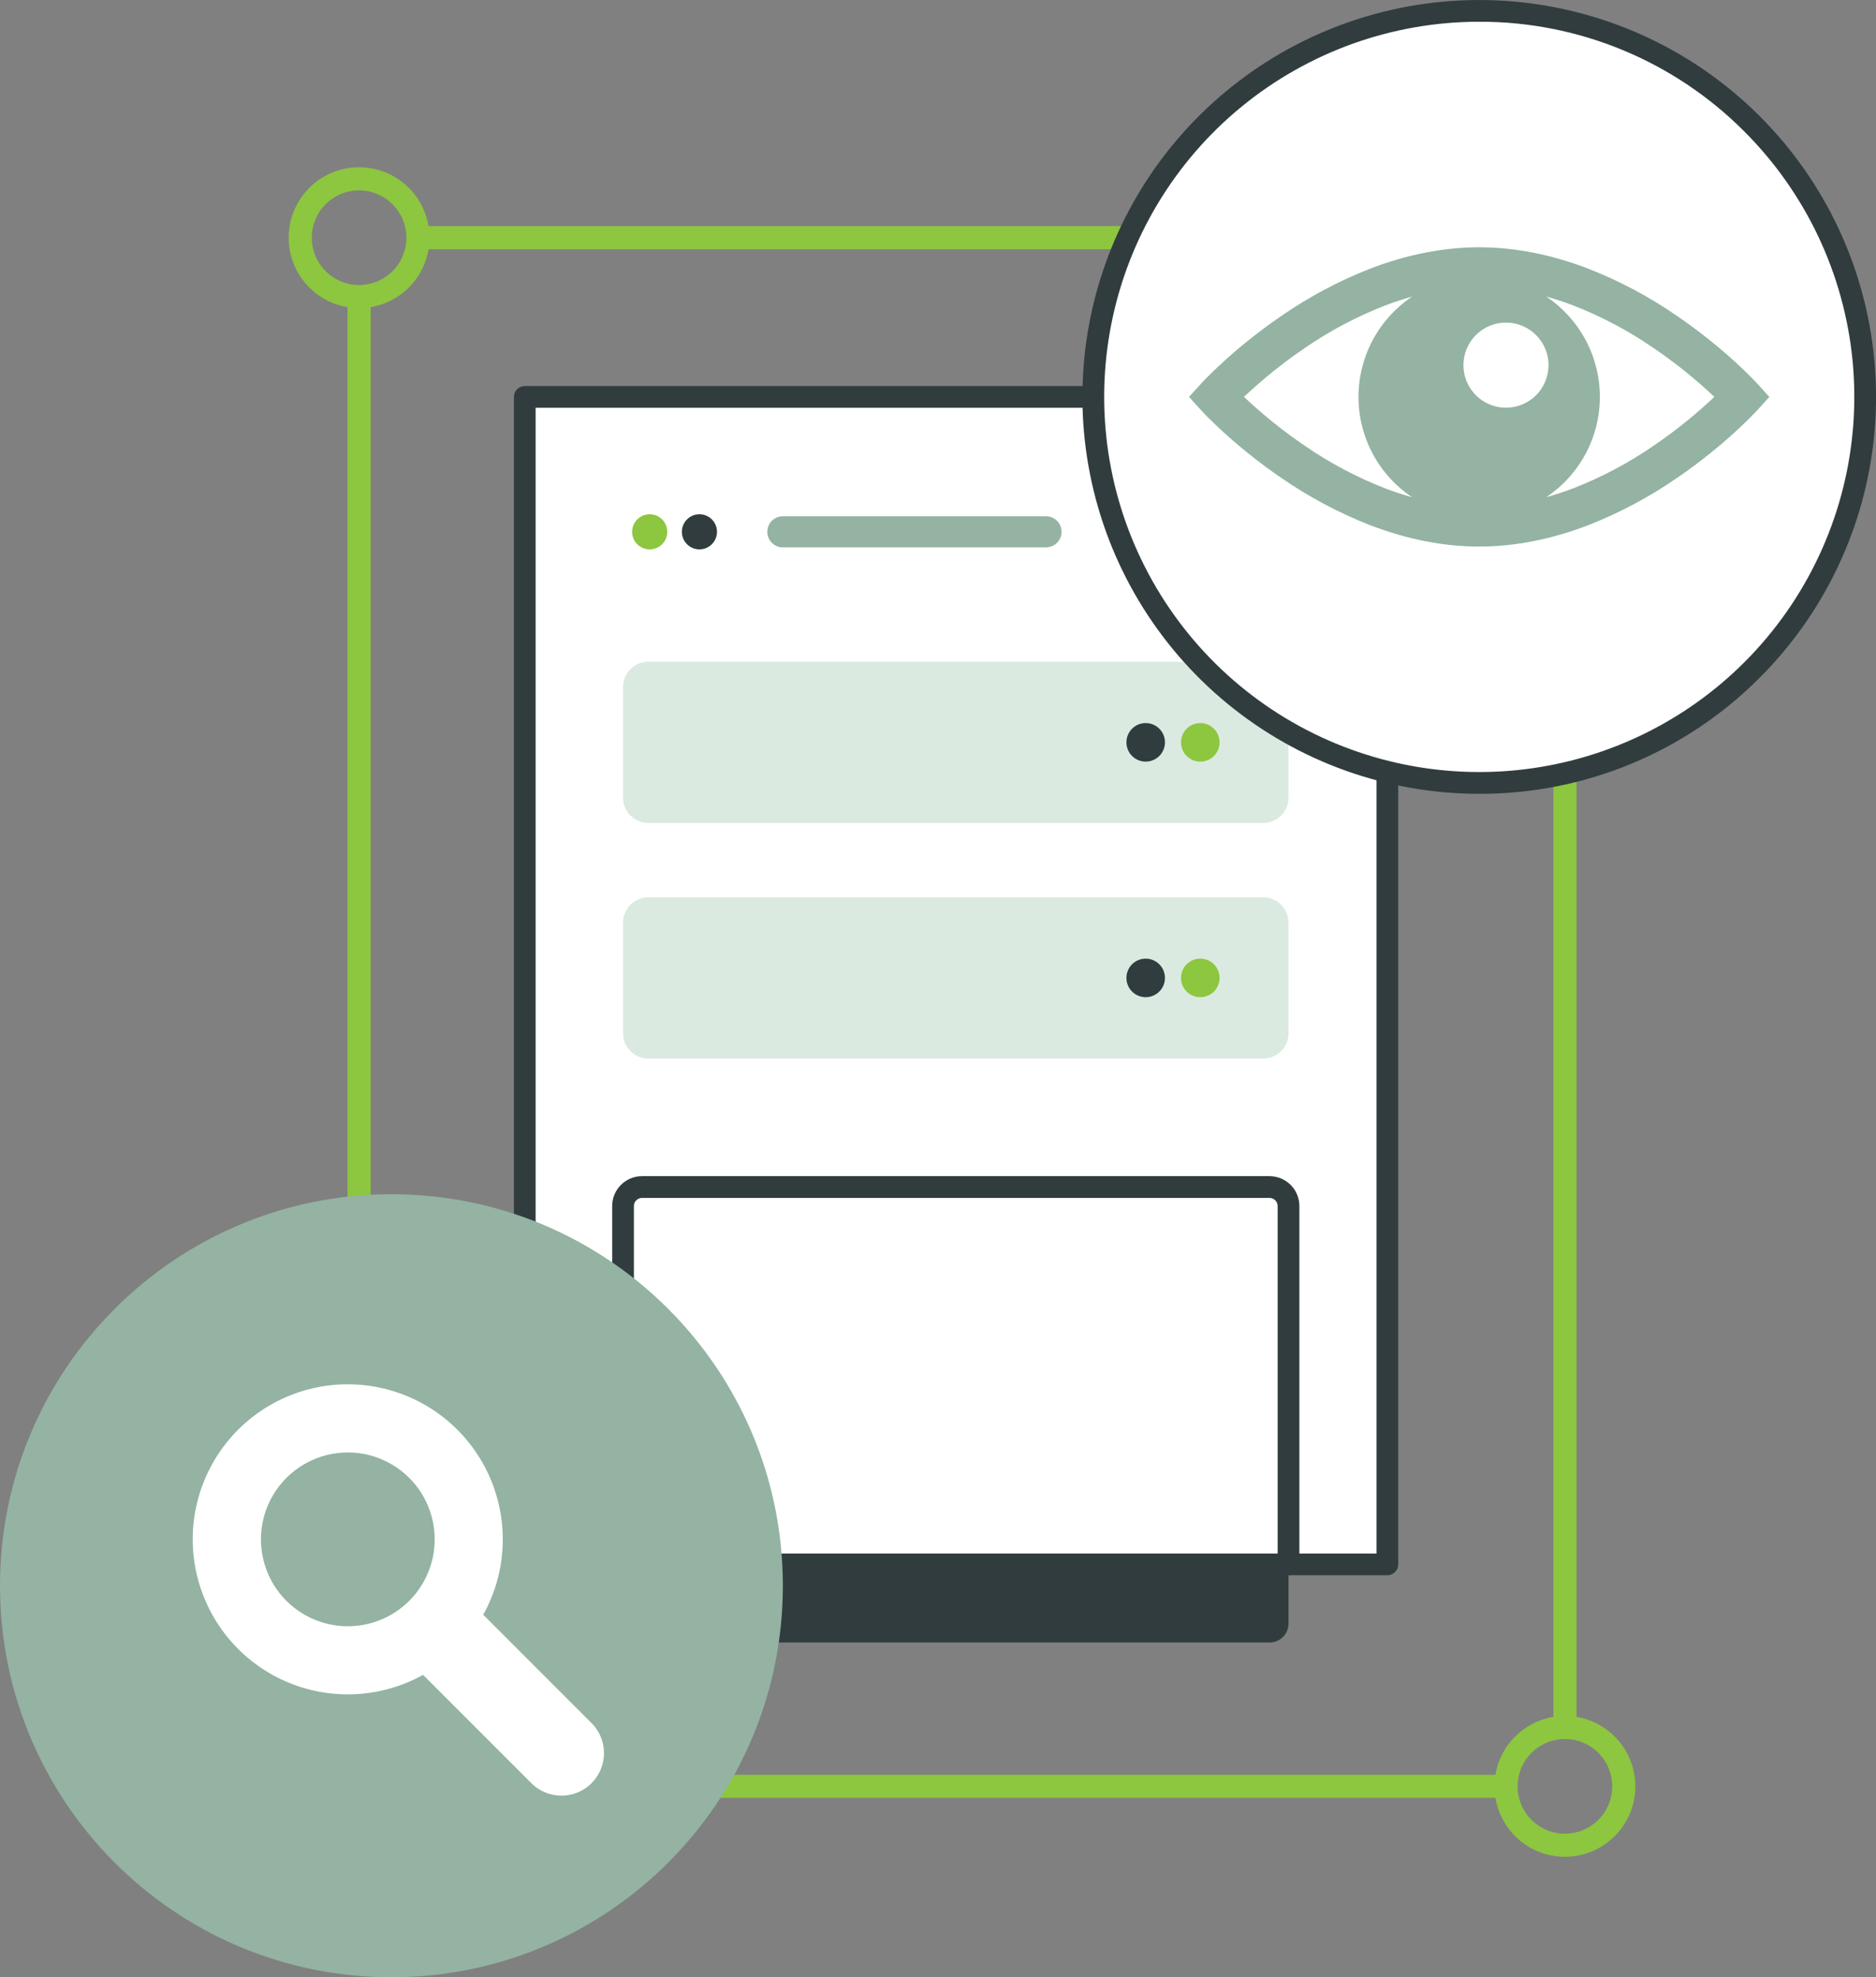 <svg width="428" height="451" viewBox="0 0 428 451" fill="none" xmlns="http://www.w3.org/2000/svg">
<rect x="0" y="0" width="428" height="451" fill="#808080" stroke="none"/>
<g clip-path="url(#clip0_1626_1528)">
<path d="M256.983 51.579H95.355V56.853H256.983V51.579Z" fill="#8DC63F"/>
<path d="M84.563 67.646H79.288V283.084H84.563V67.646Z" fill="#8DC63F"/>
<path d="M81.926 70.283C78.747 70.284 75.639 69.342 72.996 67.576C70.353 65.811 68.293 63.301 67.076 60.364C65.859 57.428 65.541 54.196 66.161 51.078C66.781 47.961 68.311 45.097 70.559 42.849C72.807 40.602 75.671 39.071 78.788 38.451C81.906 37.831 85.137 38.15 88.074 39.366C91.01 40.583 93.52 42.643 95.286 45.287C97.051 47.93 97.993 51.037 97.993 54.216C97.987 58.476 96.293 62.559 93.281 65.571C90.269 68.583 86.185 70.278 81.926 70.283ZM81.926 43.421C79.79 43.42 77.703 44.053 75.927 45.238C74.151 46.424 72.767 48.11 71.95 50.083C71.132 52.055 70.918 54.226 71.334 56.32C71.75 58.414 72.778 60.338 74.288 61.848C75.797 63.358 77.721 64.387 79.815 64.804C81.909 65.221 84.08 65.007 86.053 64.19C88.026 63.373 89.712 61.989 90.898 60.214C92.085 58.439 92.718 56.351 92.718 54.216C92.714 51.355 91.576 48.611 89.553 46.588C87.53 44.564 84.787 43.425 81.926 43.421Z" fill="#8DC63F"/>
<path d="M343.602 404.817H159.572V410.092H343.602V404.817Z" fill="#8DC63F"/>
<path d="M359.669 164.926H354.394V394.025H359.669V164.926Z" fill="#8DC63F"/>
<path d="M357.031 423.525C353.853 423.526 350.745 422.584 348.102 420.818C345.459 419.053 343.399 416.543 342.182 413.607C340.965 410.671 340.646 407.439 341.266 404.322C341.886 401.204 343.416 398.34 345.663 396.093C347.91 393.845 350.774 392.314 353.891 391.694C357.009 391.073 360.24 391.391 363.177 392.607C366.113 393.824 368.623 395.883 370.389 398.526C372.155 401.169 373.098 404.276 373.098 407.455C373.094 411.715 371.399 415.799 368.387 418.812C365.375 421.825 361.291 423.52 357.031 423.525ZM357.031 396.663C354.896 396.662 352.808 397.295 351.032 398.481C349.256 399.667 347.872 401.353 347.055 403.325C346.237 405.298 346.023 407.469 346.44 409.563C346.856 411.658 347.884 413.582 349.394 415.092C350.904 416.602 352.828 417.63 354.922 418.046C357.017 418.463 359.188 418.249 361.16 417.431C363.133 416.614 364.819 415.23 366.005 413.454C367.191 411.678 367.824 409.59 367.823 407.455C367.82 404.594 366.681 401.851 364.658 399.828C362.635 397.805 359.892 396.666 357.031 396.663Z" fill="#8DC63F"/>
<path d="M142.143 356.832H293.968V370.318C293.968 371.465 293.513 372.564 292.703 373.375C291.893 374.186 290.795 374.643 289.648 374.645H146.469C145.322 374.645 144.221 374.189 143.41 373.378C142.599 372.566 142.143 371.466 142.143 370.318V356.832Z" fill="#313C3F"/>
<path d="M316.524 90.535H119.721V356.832H316.524V90.535Z" fill="white"/>
<path d="M316.524 359.308H119.725C119.067 359.308 118.437 359.047 117.972 358.582C117.507 358.117 117.245 357.486 117.245 356.828V90.532C117.245 90.206 117.309 89.884 117.434 89.583C117.559 89.283 117.741 89.01 117.972 88.78C118.202 88.55 118.475 88.368 118.776 88.243C119.077 88.119 119.399 88.055 119.725 88.056H316.524C317.181 88.056 317.811 88.317 318.275 88.781C318.739 89.245 319 89.875 319 90.532V356.828C319 357.485 318.739 358.116 318.275 358.58C317.811 359.045 317.181 359.307 316.524 359.308ZM122.197 354.349H314.045V93.011H122.197V354.349Z" fill="#313C3F"/>
<path d="M293.968 356.828H142.143V275.08C142.143 273.933 142.599 272.833 143.41 272.021C144.221 271.21 145.322 270.754 146.469 270.754H289.642C290.789 270.754 291.889 271.21 292.701 272.021C293.512 272.833 293.968 273.933 293.968 275.08V356.828Z" fill="white"/>
<path d="M293.968 359.308H142.143C141.485 359.308 140.855 359.047 140.39 358.582C139.925 358.117 139.664 357.486 139.664 356.828V275.08C139.666 273.276 140.383 271.546 141.659 270.27C142.935 268.994 144.665 268.276 146.469 268.275H289.638C291.443 268.276 293.174 268.993 294.451 270.269C295.727 271.545 296.445 273.275 296.447 275.08V356.828C296.447 357.486 296.186 358.117 295.721 358.582C295.256 359.047 294.625 359.308 293.968 359.308ZM144.619 354.349H291.488V275.087C291.488 274.597 291.292 274.126 290.946 273.78C290.599 273.433 290.129 273.238 289.638 273.237H146.469C145.979 273.238 145.509 273.433 145.162 273.78C144.815 274.126 144.62 274.597 144.619 275.087V354.349Z" fill="#313C3F"/>
<path d="M288.192 204.663H147.919C144.729 204.663 142.143 207.249 142.143 210.439V235.676C142.143 238.867 144.729 241.453 147.919 241.453H288.192C291.382 241.453 293.968 238.867 293.968 235.676V210.439C293.968 207.249 291.382 204.663 288.192 204.663Z" fill="#DAEAE0"/>
<path d="M273.84 227.455C276.269 227.455 278.237 225.486 278.237 223.058C278.237 220.629 276.269 218.661 273.84 218.661C271.412 218.661 269.444 220.629 269.444 223.058C269.444 225.486 271.412 227.455 273.84 227.455Z" fill="#8DC63F"/>
<path d="M261.383 227.455C263.812 227.455 265.78 225.486 265.78 223.058C265.78 220.629 263.812 218.661 261.383 218.661C258.955 218.661 256.986 220.629 256.986 223.058C256.986 225.486 258.955 227.455 261.383 227.455Z" fill="#313C3F"/>
<path d="M288.192 150.928H147.919C144.729 150.928 142.143 153.514 142.143 156.704V181.941C142.143 185.132 144.729 187.718 147.919 187.718H288.192C291.382 187.718 293.968 185.132 293.968 181.941V156.704C293.968 153.514 291.382 150.928 288.192 150.928Z" fill="#DAEAE0"/>
<path d="M273.84 173.72C276.269 173.72 278.237 171.751 278.237 169.323C278.237 166.894 276.269 164.926 273.84 164.926C271.412 164.926 269.444 166.894 269.444 169.323C269.444 171.751 271.412 173.72 273.84 173.72Z" fill="#8DC63F"/>
<path d="M261.383 173.72C263.812 173.72 265.78 171.751 265.78 169.323C265.78 166.894 263.812 164.926 261.383 164.926C258.955 164.926 256.986 166.894 256.986 169.323C256.986 171.751 258.955 173.72 261.383 173.72Z" fill="#313C3F"/>
<path d="M148.222 125.31C150.435 125.31 152.229 123.516 152.229 121.303C152.229 119.09 150.435 117.297 148.222 117.297C146.009 117.297 144.215 119.09 144.215 121.303C144.215 123.516 146.009 125.31 148.222 125.31Z" fill="#8DC63F"/>
<path d="M159.572 125.31C161.785 125.31 163.579 123.516 163.579 121.303C163.579 119.09 161.785 117.297 159.572 117.297C157.36 117.297 155.566 119.09 155.566 121.303C155.566 123.516 157.36 125.31 159.572 125.31Z" fill="#313C3F"/>
<path d="M238.642 124.852H178.606C177.665 124.852 176.762 124.478 176.097 123.813C175.431 123.147 175.057 122.245 175.057 121.303C175.057 120.362 175.431 119.459 176.097 118.794C176.762 118.128 177.665 117.754 178.606 117.754H238.642C239.583 117.754 240.486 118.128 241.152 118.794C241.817 119.459 242.191 120.362 242.191 121.303C242.191 122.245 241.817 123.147 241.152 123.813C240.486 124.478 239.583 124.852 238.642 124.852Z" fill="#94B3A2"/>
<path d="M337.469 178.591C386.1 178.591 425.524 139.167 425.524 90.535C425.524 41.903 386.1 2.479 337.469 2.479C288.837 2.479 249.414 41.903 249.414 90.535C249.414 139.167 288.837 178.591 337.469 178.591Z" fill="white"/>
<path d="M337.476 181.067C316.531 181.066 296.234 173.803 280.044 160.515C263.854 147.227 252.773 128.737 248.687 108.194C244.602 87.652 247.766 66.328 257.639 47.857C267.513 29.385 283.486 14.909 302.836 6.894C322.187 -1.121 343.718 -2.178 363.761 3.902C383.803 9.982 401.118 22.824 412.754 40.239C424.39 57.654 429.628 78.565 427.574 99.409C425.521 120.253 416.304 139.741 401.494 154.551C393.107 162.984 383.13 169.67 372.141 174.222C361.152 178.773 349.37 181.1 337.476 181.067ZM337.476 4.959C317.679 4.96 298.496 11.826 283.194 24.386C267.891 36.946 257.418 54.423 253.557 73.84C249.696 93.256 252.687 113.411 262.019 130.869C271.352 148.328 286.45 162.011 304.74 169.586C323.03 177.161 343.381 178.16 362.325 172.413C381.269 166.665 397.634 154.527 408.632 138.067C419.63 121.606 424.58 101.841 422.64 82.14C420.699 62.439 411.987 44.02 397.989 30.021C390.06 22.05 380.63 15.731 370.243 11.429C359.855 7.127 348.718 4.928 337.476 4.959Z" fill="#313C3F"/>
<path d="M89.303 451C138.624 451 178.606 411.017 178.606 361.696C178.606 312.375 138.624 272.392 89.303 272.392C39.982 272.392 0 312.375 0 361.696C0 411.017 39.982 451 89.303 451Z" fill="#94B3A2"/>
<path d="M400.896 87.484C400.606 87.168 393.679 79.602 382.494 71.985C376.251 67.684 369.536 64.11 362.481 61.335C354.01 58.061 345.597 56.403 337.466 56.403C329.335 56.403 320.921 58.061 312.45 61.335C305.395 64.113 298.681 67.687 292.437 71.989C281.252 79.605 274.328 87.171 274.039 87.487L271.27 90.535L274.039 93.586C274.328 93.903 281.252 101.468 292.437 109.085C298.681 113.386 305.395 116.961 312.45 119.739C320.921 123.009 329.338 124.667 337.466 124.667C345.593 124.667 354.01 123.009 362.481 119.739C369.536 116.962 376.251 113.388 382.494 109.085C393.679 101.468 400.606 93.903 400.896 93.586L403.664 90.535L400.896 87.484ZM343.568 92.994C341.649 92.992 339.774 92.42 338.179 91.352C336.585 90.284 335.343 88.767 334.611 86.993C333.878 85.219 333.688 83.268 334.064 81.386C334.441 79.504 335.366 77.776 336.725 76.42C338.083 75.064 339.813 74.141 341.695 73.768C343.578 73.395 345.528 73.589 347.301 74.324C349.074 75.06 350.588 76.304 351.654 77.9C352.719 79.497 353.288 81.373 353.287 83.292C353.287 84.568 353.035 85.831 352.547 87.009C352.058 88.187 351.342 89.257 350.439 90.159C349.537 91.06 348.465 91.774 347.286 92.261C346.107 92.747 344.843 92.996 343.568 92.994ZM297.725 101.704C292.795 98.355 288.14 94.617 283.805 90.525C288.141 86.436 292.796 82.699 297.725 79.349C303.378 75.469 309.455 72.247 315.838 69.745C317.959 68.931 320.073 68.232 322.179 67.649C318.412 70.162 315.323 73.565 313.187 77.558C311.051 81.55 309.933 86.009 309.933 90.537C309.933 95.065 311.051 99.523 313.187 103.516C315.323 107.508 318.412 110.912 322.179 113.425C320.078 112.839 317.964 112.141 315.838 111.329C309.454 108.82 303.377 105.591 297.725 101.704ZM377.209 101.704C371.556 105.587 365.48 108.812 359.097 111.319C356.973 112.133 354.859 112.831 352.755 113.414C356.522 110.902 359.611 107.498 361.747 103.506C363.883 99.513 365.001 95.055 365.001 90.527C365.001 85.999 363.883 81.54 361.747 77.548C359.611 73.555 356.522 70.151 352.755 67.639C354.859 68.224 356.973 68.923 359.097 69.735C365.48 72.241 371.556 75.467 377.209 79.349C382.138 82.7 386.793 86.436 391.13 90.525C386.794 94.616 382.139 98.354 377.209 101.704Z" fill="#94B3A2"/>
<path d="M128.088 409.578C126.813 409.579 125.551 409.328 124.373 408.84C123.195 408.353 122.126 407.637 121.225 406.735L95.109 380.619C93.295 378.798 92.277 376.331 92.279 373.76C92.281 371.189 93.303 368.724 95.121 366.906C96.94 365.088 99.405 364.065 101.976 364.063C104.547 364.061 107.014 365.079 108.835 366.894L134.951 393.009C136.308 394.367 137.232 396.096 137.607 397.979C137.981 399.861 137.789 401.813 137.054 403.586C136.32 405.36 135.076 406.876 133.48 407.942C131.884 409.008 130.007 409.578 128.088 409.578Z" fill="white"/>
<path d="M79.339 386.473C73.522 386.474 67.796 385.041 62.666 382.3C57.536 379.559 53.161 375.595 49.93 370.759C46.698 365.923 44.709 360.365 44.138 354.576C43.568 348.788 44.434 342.949 46.66 337.575C48.886 332.202 52.403 327.46 56.9 323.771C61.396 320.081 66.733 317.558 72.438 316.424C78.142 315.29 84.039 315.581 89.604 317.271C95.17 318.96 100.233 321.997 104.344 326.111C109.292 331.055 112.663 337.356 114.028 344.217C115.394 351.077 114.694 358.189 112.017 364.651C109.339 371.114 104.805 376.637 98.987 380.521C93.17 384.406 86.331 386.477 79.335 386.473H79.339ZM79.339 331.301C74.754 331.305 70.313 332.898 66.771 335.81C63.229 338.721 60.807 342.77 59.915 347.267C59.024 351.764 59.72 356.431 61.883 360.473C64.047 364.515 67.545 367.681 71.782 369.433C76.019 371.185 80.731 371.414 85.118 370.081C89.504 368.748 93.293 365.935 95.838 362.122C98.383 358.309 99.528 353.731 99.077 349.169C98.626 344.607 96.606 340.342 93.364 337.101C91.523 335.257 89.337 333.795 86.93 332.799C84.523 331.803 81.944 331.291 79.339 331.295V331.301Z" fill="white"/>
</g>
<defs>
<clipPath id="clip0_1626_1528">
<rect width="428" height="451" fill="white"/>
</clipPath>
</defs>
</svg>
